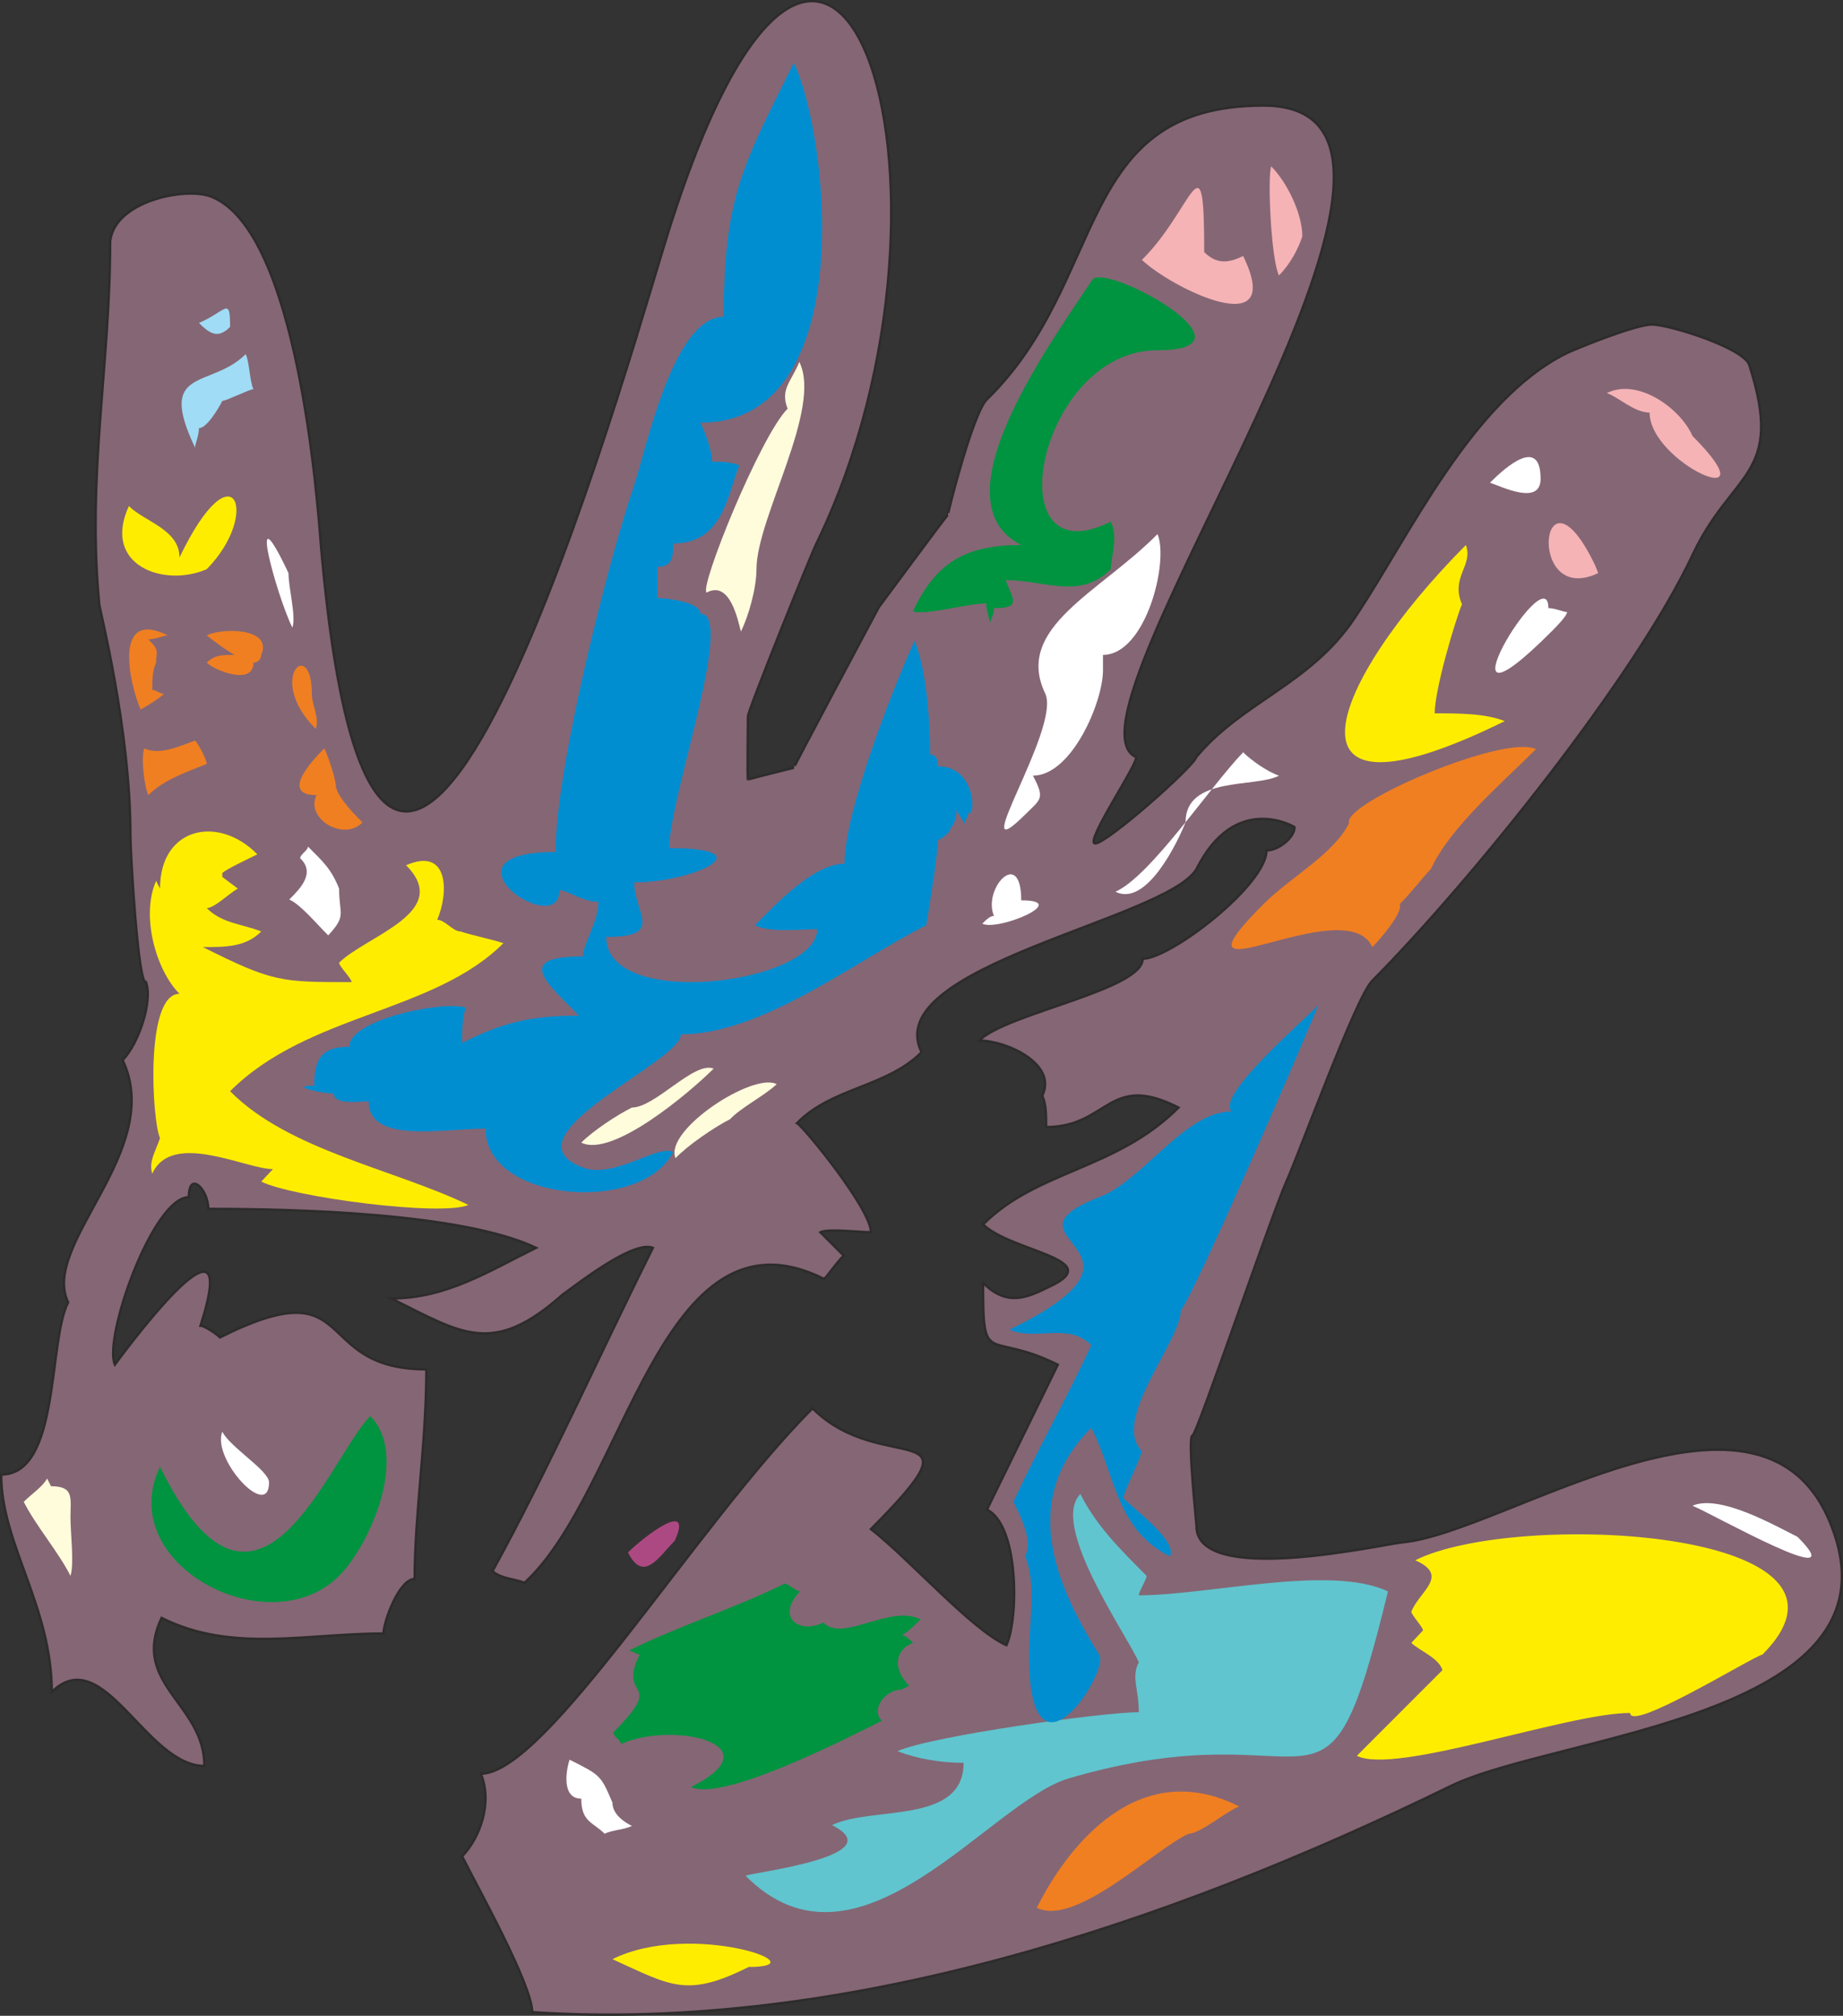 <svg xmlns="http://www.w3.org/2000/svg" width="227.218" height="248.368" viewBox="0 0 170.414 186.276"><rect x="0" y="0" width="170.414" height="186.276" fill="#333333" stroke="none"/><path d="M320.246 482.145c0 5.616 16.992 1.728 19.08 1.512 9.432-.864 33.624-18 39.744-1.224 6.48 17.424-25.632 19.008-35.352 23.76-26.28 12.816-56.088 22.752-84.888 20.88 0-2.52-5.04-11.52-6.48-14.4 1.728-1.8 2.808-5.04 1.728-7.632 6.048 0 19.944-23.04 30.672-33.768 6.48 6.48 16.128.36 5.4 11.16 3.6 2.808 9.288 9.288 12.528 10.728 1.152-2.52 1.152-11.088-1.8-12.528l6.552-13.392c-6.552-3.24-6.912.432-6.912-7.56 2.16 2.16 3.96 1.44 6.12.36 5.472-2.52-3.528-3.24-6.12-5.76 5.04-5.04 12.312-5.04 18.072-10.8-6.48-3.312-6.48 1.8-12.24 1.8 0-1.08 0-2.16-.36-2.88 1.44-2.952-3.312-5.112-5.832-5.112 2.52-2.52 15.12-4.68 15.12-7.56 2.592 0 11.448-6.84 11.448-10.008 1.08 0 2.592-1.152 2.592-2.16 0 0-5.472-3.312-9.072 3.888-2.808 4.68-29.376 9-25.416 16.92-3.24 3.24-8.28 3.24-11.52 6.552.576.288 6.84 7.92 6.84 10.08-1.08 0-3.96-.36-4.68 0l2.16 2.16c-.72.72-1.44 1.8-1.8 2.16-15.12-7.56-18.36 19.512-27.72 28.08-.792-.36-2.16-.36-2.952-1.08 5.112-9.288 9.792-19.8 14.832-29.88-1.8-.72-6.84 3.24-8.352 4.32-6.48 5.76-9.288 3.6-15.84.36 5.112 0 9-2.52 13.392-4.68-6.84-3.24-22.392-3.6-30.312-3.6 0-1.8-1.8-3.6-1.8-1.08-3.312 0-7.92 12.96-6.84 15.48 0 0 12.096-16.632 7.92-3.6.36 0 1.44.72 1.8 1.08 12.96-6.48 8.28 2.952 19.08 2.952 0 6.84-1.08 13.32-1.08 19.368-1.44 0-2.88 3.96-2.88 5.04-7.2 0-14.04 1.8-20.52-1.44-2.88 6.12 3.96 7.92 3.96 13.68-5.4 0-9.36-11.52-14.112-6.84 0-7.92-4.68-13.68-4.68-20.088 5.472 0 4.32-12.312 6.192-15.912-2.592-5.4 9-14.04 5.04-22.392 1.44-1.44 2.808-5.4 2.16-7.2-.72.36-1.44-11.808-1.44-13.608 0-9.792-2.88-20.952-2.88-21.312-1.152-11.952 1.008-22.032 1.008-33.552.432-3.744 7.056-5.04 9.36-4.104 7.992 3.168 9.792 28.008 10.152 32.544 5.472 61.704 26.856-11.952 31.464-27.216 15.48-51.696 30.384-6.336 14.328 26.712-.36.648-6.336 15.408-6.336 15.984 0 .504-.072 5.832 0 5.832-.072 0 4.176-1.08 4.248-1.08-.072 0 7.848-14.832 7.848-14.832s6.336-8.568 6.408-8.568c-.072 0 2.304-9.432 3.6-10.656 11.304-11.016 7.992-27.144 25.56-27.144 22.104 0-19.8 56.376-11.808 60.192.504.216-4.824 7.992-3.744 7.992 1.08 0 9-6.984 9.36-7.992 4.248-5.112 10.512-6.696 14.616-12.816 5.112-7.632 10.8-20.088 19.584-24.48 1.08-.504 6.408-2.664 7.92-2.664 1.584 0 8.496 2.16 9 3.744 3.312 10.296-1.584 9.72-5.256 17.568-5.328 11.304-20.376 30.024-29.592 39.312-1.512 1.44-6.768 15.984-7.992 18.648-1.44 3.312-8.28 23.4-8.64 23.4-.504 0 .36 7.992.36 8.352z" style="fill:#856675;stroke:#2d2c2b;stroke-width:.216;stroke-miterlimit:10.433" transform="translate(-209.618 -341.132)"/><path d="M230.894 371.337c-1.08 1.08-1.8.72-2.88-.36 2.52-1.08 2.88-2.52 2.88.36zm-.72 6.84c-.36.72-1.44 2.52-2.16 2.52 0 .72-.36 1.44-.36 1.8-3.6-7.56 1.44-5.4 4.68-8.64.36.72.36 2.52.72 3.24-.36 0-2.52 1.08-2.88 1.08z" style="fill:#a0dcf5" transform="translate(-209.618 -341.132)"/><path d="M228.734 393.729c-3.96 1.728-9.72-.36-7.2-5.832 1.44 1.44 4.68 2.16 4.68 4.752 5.04-10.512 7.56-4.032 2.52 1.08z" style="fill:#ffed00" transform="translate(-209.618 -341.132)"/><path d="M236.294 394.089c0 1.44.72 3.96.36 5.04-1.44-2.88-4.32-13.392-.36-5.04z" style="fill:#fff" transform="translate(-209.618 -341.132)"/><path d="M233.774 401.649c0 .36-.288.72-.72.72 0 2.16-3.6.72-4.32 0 .72-.72 1.44-.72 2.592-.72-.72-.36-2.16-1.44-2.592-1.8 1.44-.72 6.12-.72 5.04 1.8zm-9.72.72c-.36.72-.36 1.8-.36 2.52.36 0 .72.36 1.08.36-.36.36-1.44 1.08-2.16 1.44-1.08-2.52-2.52-9.36 2.52-6.84-.36 0-1.08.36-1.8.36 1.08 1.08.72 1.08.72 2.16zm4.68 9.36c-1.8.72-3.96 1.44-5.4 2.88-.36-.72-.72-3.6-.36-4.32 1.44.72 3.6-.36 4.68-.72.36.36 1.08 1.8 1.08 2.16zm11.952 2.16c.288 1.08 1.728 2.52 2.448 3.24-1.728 1.8-5.328-.36-4.248-2.52-3.6 0 0-3.6.72-4.32.36.72 1.08 2.88 1.08 3.6zm-2.232-8.64c0 1.08.72 2.16.36 3.24-4.68-4.68-.36-8.64-.36-3.24z" style="fill:#f07f21" transform="translate(-209.618 -341.132)"/><path d="M240.974 423.249c0 2.448.72 2.448-1.008 4.32-1.152-1.152-2.592-2.88-3.6-3.312 1.008-1.008 2.448-2.448 1.008-3.816 0-.36.72-.72.72-1.08 1.44 1.44 2.16 2.088 2.88 3.888z" style="fill:#fff" transform="translate(-209.618 -341.132)"/><path d="M252.206 427.209c1.08.36 2.88.72 3.96 1.08-6.48 6.48-18.072 6.48-25.272 13.68 5.4 5.472 15.192 7.2 22.032 10.512-2.52 1.08-16.272-.72-19.152-2.16l1.08-1.152c-2.52 0-9.36-3.6-11.16.432-.36-1.152.36-2.16.72-3.312-.72-1.44-1.44-13.32 1.8-13.32-2.16-2.16-3.6-7.2-2.16-10.44l.36.72c0-5.688 5.4-6.84 9-3.168-.72.36-2.88 1.368-3.24 1.728v.36l1.44 1.08c-.72.36-2.16 1.8-2.88 1.8 1.44 1.44 3.24 1.44 5.04 2.16-1.44 1.44-3.24 1.44-5.4 1.44 6.48 3.24 7.2 3.24 13.752 3.24 0-.36-1.152-1.44-1.152-1.8 2.592-2.52 10.512-4.68 6.192-9 3.96-1.728 3.96 2.52 2.88 5.04.72 0 1.44 1.08 2.16 1.08z" style="fill:#ffed00" transform="translate(-209.618 -341.132)"/><path d="M279.566 393.729c0 1.728-.72 4.32-1.44 5.76-.288-1.08-1.008-4.752-3.168-3.6-.72-.432 4.968-14.472 7.488-16.992-.72-1.8.36-2.52 1.08-4.32 2.16 4.32-3.96 14.4-3.96 19.152z" style="fill:#fffcdc" transform="translate(-209.618 -341.132)"/><path d="M240.974 486.753c-6.48 6.48-20.88-1.08-16.56-10.08 9 18.36 15.552-.72 19.44-4.68 3.6 3.6 0 11.88-2.88 14.76z" style="fill:#009340" transform="translate(-209.618 -341.132)"/><path d="M234.494 478.113c0 3.6-5.328-2.16-4.32-4.68.72 1.44 4.32 3.6 4.32 4.68z" style="fill:#fff" transform="translate(-209.618 -341.132)"/><path d="M216.134 481.353c0 1.44.36 4.32 0 5.4-1.08-2.16-3.24-4.68-4.32-6.84.72-.72 1.8-1.44 2.16-2.16l.36.72c2.16 0 1.8 1.08 1.8 2.88z" style="fill:#fffcdc" transform="translate(-209.618 -341.132)"/><path d="M278.846 522.897c-5.76 2.88-7.2 1.728-12.6-.72 7.272-3.6 19.44.72 12.6.72z" style="fill:#ffed00" transform="translate(-209.618 -341.132)"/><path d="M319.526 510.585c-3.168 1.44-10.44 8.64-14.04 6.84 2.88-5.76 9.432-14.04 18.72-9.36-1.08.36-3.6 2.52-4.68 2.52z" style="fill:#f07f21" transform="translate(-209.618 -341.132)"/><path d="M292.958 497.265c-1.44 0-2.88 1.8-1.8 2.88-2.88 1.44-14.76 7.56-17.64 6.12 7.92-3.96-1.8-6.12-6.48-3.96 0-.36-.72-.72-.72-1.08 5.04-5.04.288-2.88 2.448-7.2-.288 0-.72-.36-1.008-.36 4.32-2.16 10.08-4.032 14.4-6.192.36 0 1.08.72 1.44.72-2.16 2.16-.36 4.032 2.16 2.88 1.8 1.872 6.12-1.728 9-.288-.36.288-1.44 1.44-1.8 1.44.36 0 .72.36 1.08.72-1.8.72-1.8 2.52-.36 3.96z" style="fill:#009340" transform="translate(-209.618 -341.132)"/><path d="M272.006 483.513c-1.44 1.44-2.88 3.96-4.32 1.08 1.44-1.44 6.12-5.04 4.32-1.08z" style="fill:#ad4982" transform="translate(-209.618 -341.132)"/><path d="M266.246 507.705c0 1.08 1.08 1.8 1.8 2.16-.72.36-1.8.36-2.52.72-1.08-1.08-2.16-1.08-2.16-3.24-1.8 0-1.44-2.52-1.08-3.6 2.88 1.44 2.88 1.44 3.96 3.96z" style="fill:#fff" transform="translate(-209.618 -341.132)"/><path d="M372.59 494.025c-1.08.288-12.24 7.2-12.24 5.4-5.832 0-21.672 5.76-25.272 3.96l7.92-7.92c-.36-1.152-2.16-1.8-2.88-2.52l1.08-1.152c0-.288-1.08-1.44-1.08-1.728.72-1.872 3.6-3.312.36-4.752 9.36-4.68 43.632-2.88 32.112 8.712z" style="fill:#ffed00" transform="translate(-209.618 -341.132)"/><path d="M375.83 483.153c5.4 5.4-7.92-2.16-9.72-2.88 2.52-1.08 7.56 1.8 9.72 2.88z" style="fill:#fff" transform="translate(-209.618 -341.132)"/><path d="M308.438 505.473c-7.344 2.16-19.44 19.512-29.88 9 .36-.288 13.752-1.8 7.992-4.68 3.6-1.8 12.168 0 12.168-5.76-2.088 0-4.248-.36-6.12-1.08 3.312-1.44 19.08-3.6 22.32-3.6 0-2.16-.72-3.24 0-4.608-1.08-2.52-8.28-12.672-5.4-15.552 1.44 2.88 3.6 5.04 6.12 7.56 0 .36-.72 1.44-.72 1.8 6.48 0 17.712-2.88 23.04-.36-5.976 24.48-5.76 10.296-29.52 17.28z" style="fill:#60c5ce" transform="translate(-209.618 -341.132)"/><path d="M318.806 462.2c0 2.88-6.48 10.153-3.6 13.033-.288 1.08-1.44 3.24-1.728 4.32 1.008 1.08 5.04 3.96 4.32 5.4-5.04-2.52-5.04-7.56-7.272-11.88-6.48 6.48-3.6 14.04.72 20.952 1.08 1.44-6.48 13.32-6.48 0 0-2.952.72-6.552-.36-9.072.72-1.44-.36-3.6-1.08-5.04 2.16-4.68 5.04-9.792 7.2-14.472-2.16-2.16-5.04-.36-7.56-1.44 15.552-7.56-1.8-8.28 8.28-12.24 3.96-1.44 7.92-7.92 12.24-7.92-1.44-1.44 6.552-8.28 7.992-9.792 0 .36-11.592 27.144-12.672 28.152z" style="fill:#008ed1" transform="translate(-209.618 -341.132)"/><path d="M341.918 421.449c-.72.72-1.8 2.16-2.88 3.24.36.72-1.8 3.24-2.52 3.96-2.52-5.4-19.8 5.76-10.08-3.96 2.52-2.52 6.48-4.608 7.92-7.488-.72-1.8 14.4-8.28 17.28-6.84-3.24 3.24-7.92 7.2-9.72 11.088z" style="fill:#f07f21" transform="translate(-209.618 -341.132)"/><path d="M342.278 407.049c2.16 0 4.68 0 6.48.72-21.96 10.8-16.2-3.6-3.6-16.272.72 1.872-1.44 2.952-.36 5.472-.72 1.8-2.52 7.92-2.52 10.08z" style="fill:#ffed00" transform="translate(-209.618 -341.132)"/><path d="M353.078 399.489c-11.52 11.52-.288-7.2-.288-2.16.648 0 1.368.36 1.728.36 0 .36-1.08 1.44-1.44 1.8z" style="fill:#fff" transform="translate(-209.618 -341.132)"/><path d="m357.11 393.369.288.72c-6.768 3.24-5.328-11.232-.288-.72zm9-11.952c7.56 7.56-3.96 2.52-3.96-2.16-1.44 0-2.88-1.44-3.96-1.8 2.88-1.44 6.84 1.44 7.92 3.96z" style="fill:#f5b3b6" transform="translate(-209.618 -341.132)"/><path d="M311.606 403.089c0 2.88-2.88 9.72-6.48 9.72 1.152 2.16.72 2.16-.72 3.6-5.76 5.688 3.312-7.92 1.872-11.16-2.952-6.12 5.04-9.36 10.368-14.76 1.08 2.52-1.08 11.16-5.04 11.16z" style="fill:#fff" transform="translate(-209.618 -341.132)"/><path d="M312.326 393.729c-2.88 2.88-6.048 1.008-9.72 1.008.72 1.872 1.44 2.592-1.08 2.592 0 .72-.36 1.08-.36 1.44 0-.36-.36-1.152-.36-1.872-1.8 0-5.688 1.152-6.768.72 2.16-4.608 4.968-6.12 10.008-6.12-7.848-3.96 2.232-18 6.552-24.48 1.008-1.8 16.128 6.48 6.048 6.48-11.088 0-15.12 21.24-4.32 15.84.72 1.44 0 3.312 0 4.392z" style="fill:#009340" transform="translate(-209.618 -341.132)"/><path d="M296.342 418.785c0 1.44-1.08 7.848-1.08 7.848-6.48 3.24-15.12 10.08-22.68 10.08 0 2.592-16.632 9.432-9.072 12.312 2.88 1.08 6.912-2.16 8.352-1.44-2.88 5.76-17.352 4.68-17.352-2.16-3.96 0-10.8 1.44-10.8-2.52-.72 0-3.24.36-3.24-.72-1.08 0-4.32-.72-1.8-.72 0-2.52.72-3.6 3.24-3.6 0-2.592 9-4.32 10.8-3.6-.36.72-.36 2.16-.36 3.24 3.6-1.8 6.12-2.52 10.8-2.52-2.88-2.952-6.12-5.472.36-5.472 0-1.08 1.44-3.24 1.44-5.04-1.44 0-2.88-1.08-3.6-1.08 0 4.68-11.88-3.528-.36-3.528 0-7.92 5.04-27.432 7.272-33.912 1.08-3.24 3.6-15.552 8.28-15.552 0-11.16 1.8-14.04 6.48-23.472 3.24 6.84 6.12 33.264-8.64 33.264.36.72 1.08 2.52 1.08 3.6.72 0 1.8 0 2.52.36-1.08 2.52-1.44 7.2-6.12 7.2 0 1.08 0 2.16-1.44 2.16v2.88c.72 0 3.96.36 3.96 1.44 3.24 0-2.88 16.992-2.88 21.672 9 0 2.16 3.168-3.24 3.168 0 2.88 2.88 5.04-2.592 5.04 0 6.84 19.512 4.32 19.512-.72-1.44 0-4.32.36-5.76-.36 1.8-1.8 5.4-5.688 8.28-5.688 0-4.68 4.32-15.84 6.48-20.592 1.08 2.592 1.44 7.272 1.44 10.512.72 0 .72.72.72 1.08 3.528 0 3.528 4.68 2.808 4.32 0 .36-.36.72-.36 1.08 0-.36-.72-1.08-.72-1.44 0 1.08-.36 2.16-1.728 2.16 1.728-1.08 1.368 0 0 .72z" style="fill:#008ed1" transform="translate(-209.618 -341.132)"/><path d="M320.966 364.425c1.08 1.08 2.16 1.08 3.6.36 4.032 8.28-6.768 2.88-9.36.36 4.752-4.68 5.76-11.88 5.76-.72zm9.072-1.44c-.36 1.08-1.08 2.52-2.16 3.6-.72-1.44-1.08-9-.72-10.08 1.44 1.44 2.88 4.32 2.88 6.48z" style="fill:#f5b3b6" transform="translate(-209.618 -341.132)"/><path d="M352.07 385.377c0 2.52-3.6.72-4.68.36 1.44-1.44 4.68-4.32 4.68-.36z" style="fill:#fff" transform="translate(-209.618 -341.132)"/><path d="M268.046 443.48c2.16 0 5.76-4.32 7.56-3.6-2.16 2.16-9.36 8.28-12.24 6.84 1.08-1.08 3.24-2.52 4.68-3.24zm9.072 1.08c-1.44.72-3.96 2.449-5.04 3.6-1.08-2.591 7.2-7.991 9.36-6.84-1.152 1.08-3.312 2.16-4.32 3.24z" style="fill:#fffcdc" transform="translate(-209.618 -341.132)"/><path d="M304.046 424.329c4.68 0-2.16 2.88-3.6 2.16.36-.36.72-.72 1.08-.72-1.08-2.52 2.52-6.408 2.52-1.44zm15.192-7.2c-.72 1.8-3.6 7.848-6.48 6.408 3.24-1.44 8.64-9.576 11.808-12.888.72.72 2.232 1.8 3.312 2.16-2.16 1.152-8.64 0-8.64 4.32z" style="fill:#fff" transform="translate(-209.618 -341.132)"/></svg>
